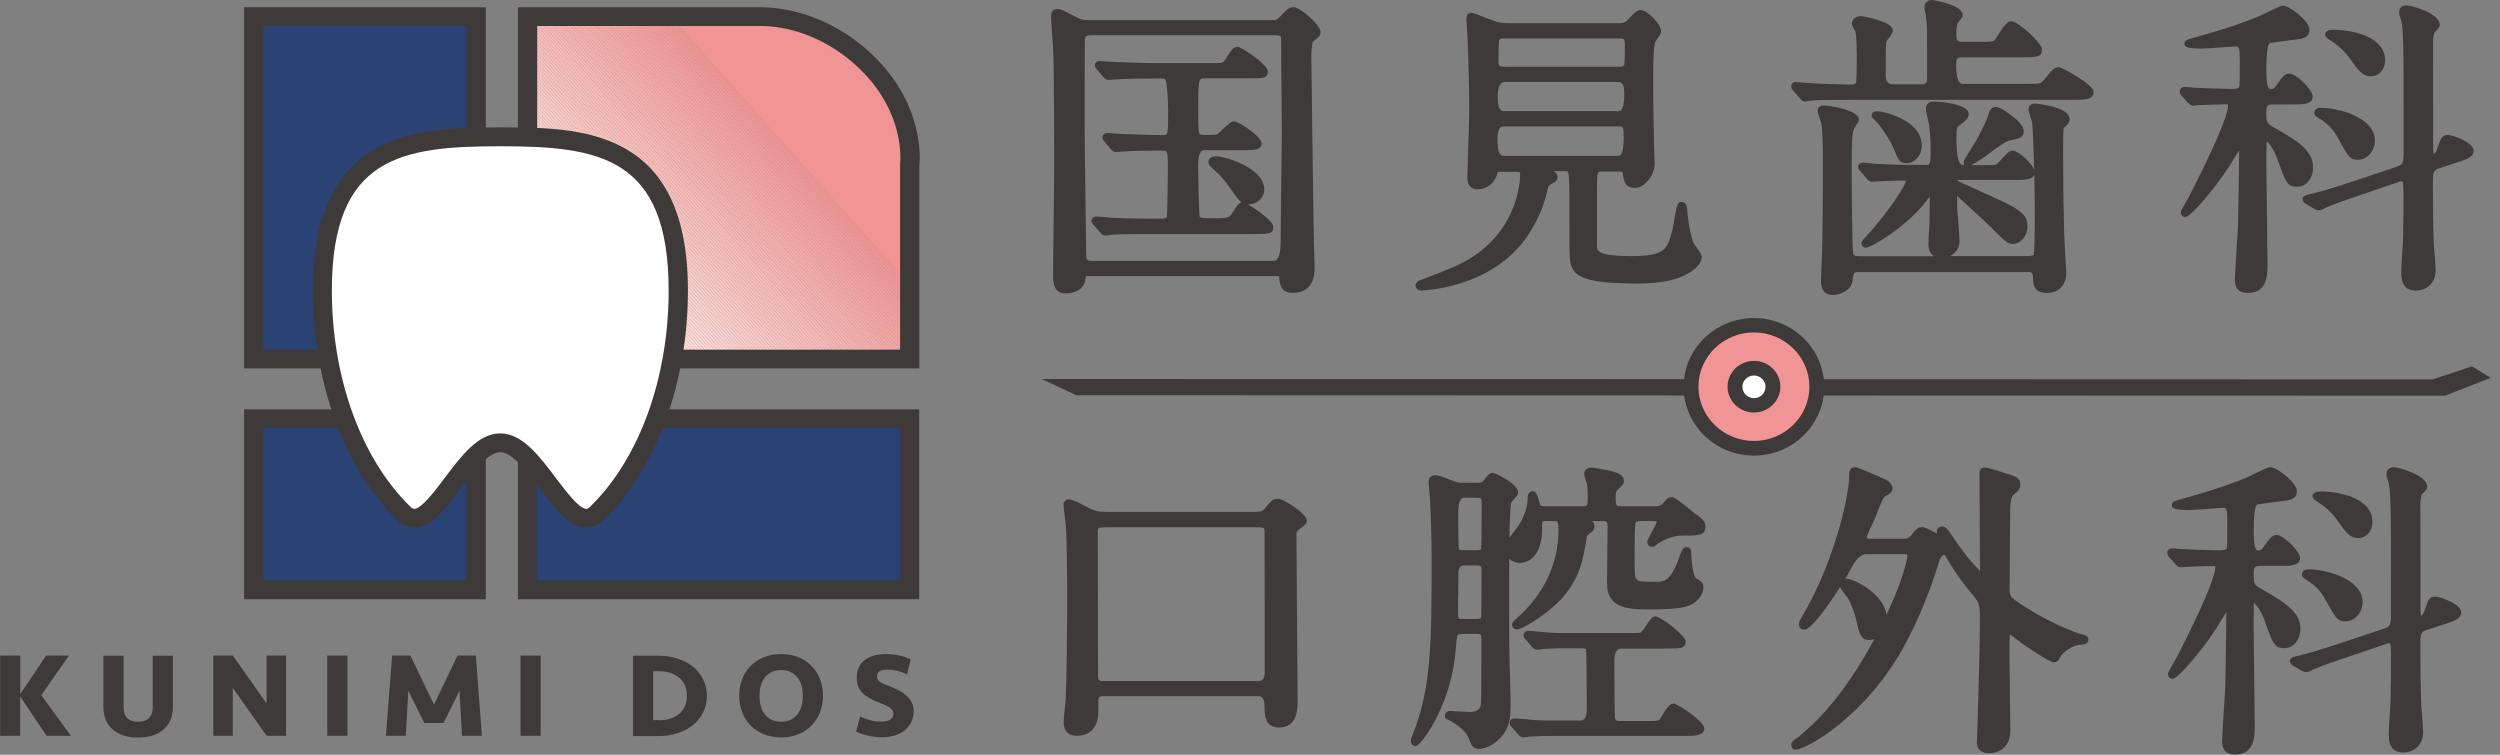 <svg width="265" height="80" viewBox="0 0 265 80" fill="none" xmlns="http://www.w3.org/2000/svg">
<rect x="0" y="0" width="265" height="80" fill="#808080" stroke="none"/>
<path d="M262.036 38.835L257.853 40.219L111.189 40.173H110.402L114.019 41.865L114.051 41.896L259.127 41.942H259.158L264.018 40.05L262.036 38.835Z" fill="#3E3A39"/>
<path d="M0.016 77.994V69.489H2.155V73.565L4.891 69.489H7.313L4.372 73.688L7.517 77.994H4.938L2.139 73.826V77.994H0H0.016Z" fill="#3E3A39"/>
<path d="M16.186 69.504H18.325V74.949C18.325 75.949 17.994 76.749 17.35 77.318C16.705 77.887 15.793 78.179 14.645 78.179C13.497 78.179 12.585 77.887 11.94 77.318C11.295 76.749 10.965 75.964 10.965 74.949V69.504H13.104V75.011C13.104 75.503 13.229 75.872 13.497 76.118C13.764 76.38 14.142 76.503 14.645 76.503C15.148 76.503 15.525 76.38 15.793 76.118C16.06 75.857 16.186 75.487 16.186 75.011V69.504Z" fill="#3E3A39"/>
<path d="M28.259 77.994L24.673 72.919V77.994H22.613V69.489H24.673L28.259 74.564V69.489H30.319V77.994H28.259Z" fill="#3E3A39"/>
<path d="M36.83 77.994H34.691V69.489H36.83V77.994Z" fill="#3E3A39"/>
<path d="M47.039 76.641H44.979L43.281 73.226L43.014 77.994H40.906L41.567 69.489H43.501L46.002 74.688L48.502 69.489H50.436L51.081 77.994H48.974L48.706 73.226L47.008 76.641H47.039Z" fill="#3E3A39"/>
<path d="M57.311 77.994H55.172V69.489H57.311V77.994Z" fill="#3E3A39"/>
<path d="M67.102 69.504H69.759C70.53 69.504 71.222 69.612 71.867 69.828C72.511 70.043 73.046 70.335 73.502 70.704C73.958 71.073 74.304 71.535 74.556 72.058C74.808 72.581 74.933 73.15 74.933 73.765C74.933 74.38 74.808 74.949 74.556 75.472C74.304 75.995 73.958 76.441 73.502 76.826C73.046 77.195 72.511 77.487 71.867 77.702C71.222 77.918 70.53 78.025 69.759 78.025H67.102V69.52V69.504ZM69.885 76.349C70.326 76.349 70.719 76.287 71.08 76.164C71.442 76.041 71.741 75.872 72.008 75.657C72.26 75.441 72.464 75.165 72.606 74.841C72.747 74.519 72.81 74.165 72.81 73.749C72.81 73.334 72.747 72.981 72.606 72.657C72.464 72.335 72.275 72.073 72.008 71.842C71.757 71.627 71.442 71.458 71.08 71.335C70.719 71.212 70.326 71.15 69.885 71.15H69.24V76.333H69.885V76.349Z" fill="#3E3A39"/>
<path d="M87.237 73.749C87.237 74.348 87.143 74.917 86.938 75.456C86.734 75.994 86.451 76.456 86.073 76.855C85.696 77.255 85.224 77.578 84.689 77.809C84.139 78.04 83.51 78.163 82.802 78.163C82.094 78.163 81.465 78.04 80.915 77.809C80.365 77.578 79.893 77.255 79.515 76.855C79.138 76.456 78.855 75.994 78.65 75.456C78.462 74.917 78.352 74.364 78.352 73.749C78.352 73.133 78.446 72.58 78.65 72.041C78.839 71.503 79.138 71.042 79.515 70.642C79.893 70.242 80.365 69.919 80.915 69.688C81.465 69.457 82.094 69.334 82.802 69.334C83.51 69.334 84.139 69.457 84.689 69.688C85.24 69.919 85.696 70.242 86.073 70.642C86.451 71.042 86.734 71.503 86.938 72.041C87.143 72.58 87.237 73.149 87.237 73.749ZM82.802 76.502C83.18 76.502 83.51 76.44 83.793 76.302C84.076 76.163 84.328 75.979 84.516 75.733C84.705 75.487 84.862 75.194 84.957 74.871C85.051 74.533 85.098 74.164 85.098 73.764C85.098 73.364 85.051 72.995 84.957 72.656C84.862 72.318 84.721 72.026 84.516 71.795C84.328 71.549 84.076 71.365 83.793 71.226C83.51 71.088 83.18 71.026 82.802 71.026C82.425 71.026 82.079 71.088 81.811 71.226C81.528 71.365 81.292 71.549 81.088 71.795C80.899 72.041 80.742 72.334 80.648 72.656C80.553 72.995 80.506 73.364 80.506 73.764C80.506 74.164 80.553 74.533 80.648 74.871C80.742 75.21 80.883 75.502 81.088 75.733C81.277 75.979 81.528 76.163 81.811 76.302C82.094 76.44 82.425 76.502 82.802 76.502Z" fill="#3E3A39"/>
<path d="M96.836 75.456C96.836 75.825 96.757 76.179 96.616 76.502C96.459 76.825 96.239 77.117 95.955 77.363C95.672 77.609 95.326 77.794 94.918 77.932C94.509 78.07 94.037 78.147 93.518 78.147C93.046 78.147 92.558 78.101 92.087 77.993C91.615 77.886 91.159 77.747 90.75 77.547L91.175 75.948C91.473 76.086 91.819 76.225 92.213 76.332C92.59 76.44 93.015 76.486 93.455 76.486C93.817 76.486 94.115 76.425 94.351 76.286C94.587 76.163 94.697 75.933 94.697 75.64C94.697 75.425 94.587 75.24 94.383 75.056C94.178 74.887 93.801 74.702 93.266 74.502C92.417 74.195 91.788 73.825 91.395 73.425C91.002 73.026 90.813 72.503 90.813 71.872C90.813 71.042 91.096 70.411 91.646 69.98C92.197 69.55 92.967 69.334 93.942 69.334C94.446 69.334 94.918 69.396 95.374 69.488C95.83 69.596 96.207 69.734 96.522 69.903L96.16 71.472C95.861 71.334 95.515 71.211 95.153 71.118C94.792 71.026 94.414 70.98 94.037 70.98C93.707 70.98 93.455 71.026 93.266 71.134C93.078 71.242 92.967 71.426 92.967 71.672C92.967 71.795 92.983 71.888 93.015 71.98C93.046 72.072 93.109 72.149 93.203 72.226C93.298 72.303 93.424 72.38 93.597 72.457C93.754 72.534 93.974 72.626 94.225 72.718C94.587 72.856 94.933 73.01 95.263 73.18C95.594 73.349 95.861 73.533 96.097 73.749C96.333 73.964 96.522 74.21 96.647 74.471C96.773 74.748 96.852 75.056 96.852 75.425L96.836 75.456Z" fill="#3E3A39"/>
<path d="M132.35 21.655C132.774 21.686 133.277 21.471 133.608 21.117C133.922 20.778 134.064 20.332 134.001 19.871C133.733 17.672 129.723 16.564 128.937 16.564C128.151 16.564 128.088 17.026 128.088 17.179C128.088 17.472 128.324 17.672 128.732 18.041L128.858 18.148C129 18.241 129.692 18.933 130.226 19.717L130.415 19.979C130.997 20.794 131.296 21.24 131.626 21.455C131.296 21.517 131.107 21.809 130.494 22.762C130.289 23.116 129.755 23.132 128.685 23.132H127.852C127.459 23.132 127.207 23.101 127.16 22.932C127.081 22.547 127.003 18.41 127.003 17.533C127.003 16.456 127.218 15.918 127.647 15.918H131.815C132.931 15.918 133.733 15.918 133.733 15.211C133.733 14.503 131.375 12.873 130.808 12.873C130.51 12.873 130.179 13.15 129.393 13.903C129.267 14.026 129.173 14.119 129.126 14.165C129.031 14.242 128.953 14.303 128.135 14.303C127.317 14.303 127.333 14.303 127.144 14.196C127.018 14.042 127.018 12.98 127.018 11.058C127.018 8.305 127.097 8.305 127.726 8.305H132.239C133.938 8.305 134.394 8.305 134.394 7.567C134.394 6.828 131.548 4.967 131.202 4.967C130.73 4.967 130.588 5.198 129.975 6.152L129.865 6.321C129.66 6.675 129.472 6.69 128.937 6.69H122.458C120.822 6.69 118.966 6.598 118.18 6.567H118.054C117.944 6.567 117.645 6.536 117.347 6.521C117.016 6.49 116.702 6.475 116.576 6.475C116.23 6.475 116.057 6.69 116.057 6.921C116.057 7.09 116.136 7.182 116.183 7.244C116.183 7.259 116.214 7.29 116.293 7.397L116.938 8.136C117.032 8.259 117.205 8.474 117.551 8.474C117.598 8.474 117.74 8.474 117.897 8.443C118.039 8.428 118.18 8.413 118.274 8.413C119.187 8.351 120.948 8.32 122.285 8.32H123.118C123.291 8.32 123.433 8.32 123.527 8.428C123.684 8.689 123.826 10.304 123.826 12.027C123.826 14.319 123.779 14.319 123.275 14.319C121.734 14.319 119.595 14.226 118.825 14.196C118.731 14.196 118.463 14.18 118.164 14.149C117.834 14.119 117.472 14.103 117.347 14.103C117.079 14.103 116.859 14.303 116.859 14.549C116.859 14.749 116.922 14.826 117.079 15.026L117.74 15.81C117.897 15.964 118.054 16.118 118.322 16.118C118.385 16.118 118.542 16.103 118.715 16.087C118.841 16.087 118.966 16.057 119.045 16.057C120.02 15.995 121.388 15.964 123.087 15.964C123.779 15.964 123.794 15.964 123.794 17.779C123.794 18.748 123.747 22.67 123.684 22.993C123.606 23.178 123.228 23.178 123.118 23.178H122.08C120.35 23.178 118.369 23.116 117.74 23.085C117.535 23.055 116.482 22.947 116.214 22.947C115.915 22.947 115.695 23.162 115.695 23.424C115.695 23.608 115.79 23.716 115.947 23.855L116.592 24.608C116.702 24.747 116.859 24.977 117.189 24.977C117.299 24.977 117.74 24.916 117.944 24.87C119.124 24.808 121.373 24.808 122.127 24.808H132.821C134.473 24.808 134.976 24.808 134.976 24.039C134.976 23.47 133.246 22.224 132.318 21.701L132.35 21.655Z" fill="#3E3A39"/>
<path d="M137.099 0.769C136.643 0.769 136.439 0.969 135.652 1.8C135.338 2.138 135.243 2.138 134.866 2.138H115.554C114.642 2.138 114.327 1.969 113.903 1.723C112.597 1.046 112.424 0.954 112.078 0.954C111.418 0.954 111.418 1.508 111.418 1.692C111.418 2.154 111.528 3.769 111.607 4.845L111.654 5.522C111.717 7.306 111.748 15.888 111.748 17.365C111.748 18.319 111.717 20.949 111.685 23.517C111.654 25.978 111.622 28.393 111.622 29.223C111.622 29.731 111.622 31.1 112.912 31.1C114.091 31.1 114.893 30.577 115.035 29.7C115.066 29.5 115.098 29.3 115.098 29.285C115.161 29.269 115.397 29.269 115.617 29.269H135.023C135.259 29.269 135.542 29.269 135.589 29.3V29.423C135.668 30.146 135.747 31.038 137.021 31.038C139.348 31.038 139.348 28.977 139.348 28.3C139.348 28.147 139.332 27.408 139.301 26.562C139.269 25.47 139.238 24.209 139.238 23.84C139.206 22.825 139.002 6.014 139.002 5.891C139.002 5.43 139.096 4.553 139.159 4.43L139.269 4.338C139.788 3.938 139.977 3.799 139.977 3.4C139.977 2.615 137.791 0.739 137.083 0.739L137.099 0.769ZM135.872 14.181C135.872 14.95 135.841 17.227 135.81 19.564C135.778 22.041 135.747 24.594 135.747 25.517C135.747 26.942 135.511 27.654 135.039 27.654H115.837C115.129 27.654 115.129 27.562 115.129 26.655C115.129 25.747 115.082 23.04 115.051 20.287C115.004 17.365 114.972 14.35 114.972 13.258C114.972 12.674 114.972 10.967 114.972 9.213C114.972 7.337 114.988 5.399 114.988 4.691C114.988 3.846 115.019 3.738 115.696 3.738H135.133C135.511 3.738 135.7 3.769 135.762 3.907C135.81 4.045 135.81 4.338 135.81 5.753C135.81 6.337 135.81 8.044 135.841 9.782C135.857 11.613 135.872 13.489 135.872 14.181Z" fill="#3E3A39"/>
<path d="M150.786 30.777C150.786 30.777 158.083 30.623 161.905 25.024C163.178 23.163 163.792 21.302 164.059 20.057C164.138 19.703 164.153 19.672 164.452 19.503L164.578 19.426C164.924 19.226 165.097 19.118 165.097 18.749C165.097 18.472 164.971 18.334 164.657 18.149H165.883C166.041 18.149 166.166 18.149 166.214 18.226C166.261 18.319 166.355 18.749 166.355 20.718C166.355 25.901 166.355 26.439 166.387 27.039C166.465 29.131 167.173 30.054 173.621 30.054C176.168 30.054 178.071 29.623 179.282 28.777C179.817 28.408 180.383 27.824 180.383 27.255C180.383 27.009 180.179 26.686 179.738 26.086C179.675 25.993 179.612 25.916 179.597 25.901C179.109 24.994 178.873 22.779 178.826 22.041C178.763 21.564 178.464 21.395 178.244 21.395C177.804 21.395 177.741 21.733 177.411 23.64C177.332 24.102 177.254 24.517 177.206 24.671C176.687 26.424 176.483 27.147 172.866 27.147C169.249 27.147 169.28 26.547 169.28 26.024V20.441C169.28 18.18 169.296 18.18 169.799 18.18H171.608C171.985 18.18 172.001 18.226 172.017 18.395C172.08 18.995 172.174 19.918 173.306 19.918C174.439 19.918 175.398 18.395 175.398 17.411C175.398 17.273 175.382 16.888 175.366 16.519C175.366 16.181 175.335 15.858 175.335 15.75C175.241 11.244 175.241 10.275 175.241 7.952C175.241 5.138 175.398 4.569 175.445 4.476L175.822 3.876C175.917 3.784 176.074 3.523 176.074 3.277C176.074 2.554 174.596 1.062 173.888 1.062C173.574 1.062 173.259 1.339 172.677 1.954C172.536 2.092 172.347 2.292 172.331 2.308C171.969 2.461 171.812 2.461 171.419 2.461H159.86C159.137 2.461 158.696 2.338 158.366 2.215C158.225 2.169 157.879 2.031 157.501 1.892C156.479 1.492 156.133 1.354 155.929 1.354C155.787 1.354 155.441 1.416 155.441 2C155.441 2.092 155.472 2.461 155.488 2.892C155.52 3.461 155.567 4.107 155.567 4.338C155.661 6.245 155.74 9.998 155.74 11.643C155.74 12.259 155.677 14.397 155.614 16.119C155.567 17.442 155.535 18.58 155.535 18.841C155.535 19.61 155.944 20.072 156.621 20.072C157.454 20.072 158.445 19.534 158.728 18.334C158.744 18.272 158.759 18.211 159.09 18.211H160.725C161.024 18.211 161.087 18.242 161.087 18.257C161.087 18.257 161.134 18.319 161.134 18.58C161.134 18.841 161.055 25.101 154.45 28.131C153.035 28.777 151.572 29.316 150.613 29.669C150.346 29.731 150.047 29.946 150.047 30.269C150.047 30.546 150.267 30.808 150.77 30.808L150.786 30.777ZM172.158 6.891C172.08 7.045 171.891 7.076 171.608 7.076H159.546C158.979 7.076 158.838 7.014 158.838 6.568C158.838 4.599 158.901 4.261 158.901 4.261C158.979 4.107 159.168 4.076 159.53 4.076H171.749C172.158 4.076 172.237 4.184 172.237 4.799C172.237 6.26 172.19 6.814 172.174 6.891H172.158ZM159.373 11.782C158.964 11.782 158.759 11.28 158.759 10.275C158.759 9.27 158.985 8.742 159.436 8.69H171.561C171.969 8.69 172.174 9.085 172.174 9.875C172.174 11.146 171.98 11.782 171.592 11.782H159.373ZM159.373 13.397H171.529C172.08 13.397 172.111 13.397 172.111 14.581C172.111 15.873 171.928 16.519 171.561 16.519H159.341C158.932 16.519 158.728 15.94 158.728 14.781C158.728 13.858 158.943 13.397 159.373 13.397Z" fill="#3E3A39"/>
<path d="M202.086 17.302C202.873 17.302 203.706 16.58 203.706 15.426C203.706 14.134 202.778 13.057 201.017 12.335C200.451 12.073 199.476 11.796 198.91 11.796C198.406 11.796 198.391 12.196 198.391 12.242V12.396L198.941 12.95C199.366 13.35 200.435 14.995 200.765 15.826C201.206 16.933 201.347 17.302 202.086 17.302Z" fill="#3E3A39"/>
<path d="M218.285 7.121C217.782 7.121 217.593 7.336 216.633 8.49C216.272 8.89 216.272 8.89 214.731 8.89H208.063C207.591 8.89 207.355 8.249 207.355 6.967C207.355 6.26 207.386 6.075 208.031 6.075H214.243C215.926 6.075 216.445 6.075 216.445 5.229C216.445 4.553 213.913 2.246 213.189 2.246C212.781 2.246 212.435 2.707 211.758 3.768C211.617 3.999 211.491 4.183 211.412 4.276C211.334 4.383 211.192 4.43 209.981 4.43H208C207.418 4.43 207.371 4.214 207.371 3.645C207.371 2.784 207.496 2.461 207.559 2.384L207.638 2.292C207.905 1.984 208.047 1.8 208.047 1.584C208.047 0.492 204.854 0 204.823 0C204.32 0 203.989 0.308 203.989 0.754C203.989 0.938 204.147 1.738 204.162 1.815C204.288 2.63 204.273 3.537 204.273 5.537C204.273 6.244 204.273 7.09 204.273 8.105C204.273 8.751 204.273 8.936 203.628 8.936H200.624C200.131 8.936 199.885 8.628 199.885 8.013C199.885 4.737 199.885 4.66 200.011 4.307C200.042 4.26 200.089 4.183 200.168 4.107C200.498 3.661 200.64 3.445 200.64 3.23C200.64 2.23 197.353 1.707 197.306 1.707C196.724 1.707 196.299 2.03 196.299 2.492C196.299 2.645 196.378 2.799 196.567 3.153C196.63 3.261 196.677 3.353 196.692 3.384C196.771 3.768 196.818 5.091 196.818 5.706C196.818 7.721 196.771 8.613 196.755 8.736C196.661 8.936 196.519 8.967 196.189 8.967C195.23 8.967 192.714 8.874 191.581 8.798C191.503 8.798 191.283 8.767 191.062 8.751C190.779 8.721 190.481 8.69 190.355 8.69C190.072 8.69 189.867 8.89 189.867 9.167C189.867 9.351 189.962 9.474 190.087 9.613L190.842 10.489C190.921 10.582 191.078 10.751 191.345 10.751C191.408 10.751 191.629 10.72 191.833 10.689C192.006 10.674 192.179 10.643 192.273 10.643C192.556 10.613 193.296 10.582 196.409 10.582H219.684C220.974 10.582 221.918 10.582 221.918 9.736C221.918 8.936 218.568 7.152 218.316 7.152L218.285 7.121Z" fill="#3E3A39"/>
<path d="M196.67 13.381C196.906 13.073 197.048 12.889 197.048 12.689C197.048 11.627 193.824 11.181 193.305 11.181C192.896 11.181 192.676 11.381 192.676 11.766C192.676 11.889 192.723 12.058 192.912 12.627C192.975 12.827 193.037 13.012 193.053 13.058C193.226 14.057 193.226 15.995 193.226 17.041C193.226 19.425 193.226 25.777 193.085 28.008C193.085 28.131 193.069 28.484 193.053 28.838C193.037 29.207 193.022 29.576 193.022 29.715C193.022 30.745 193.446 31.268 194.264 31.268C194.925 31.268 196.214 30.838 196.356 29.807C196.482 28.854 196.497 28.838 197.126 28.838H214.819C215.322 28.838 215.463 28.854 215.495 29.346C215.526 30.176 215.558 31.053 216.973 31.053C218.231 31.053 219.033 30.207 219.033 28.9C219.033 28.884 219.017 28.607 218.986 28.207C218.923 27.162 218.797 24.978 218.797 24.578C218.734 21.978 218.687 19.148 218.687 16.395C218.687 14.888 218.687 13.688 218.782 13.519C219.096 13.289 219.379 13.012 219.379 12.658C219.379 11.258 215.746 10.981 215.715 10.981C215.117 10.981 215.023 11.366 215.023 11.597C215.023 11.781 215.117 12.073 215.275 12.52C215.338 12.704 215.385 12.858 215.4 12.904C215.479 13.627 215.558 15.642 215.621 17.964C215.275 17.195 213.922 15.965 213.325 15.965C212.994 15.965 212.695 16.288 212.145 16.887C211.972 17.087 211.705 17.38 211.642 17.426C211.437 17.503 210.966 17.503 210.101 17.503H208.953C209.44 17.257 210.179 16.749 210.195 16.749C212.475 15.057 212.695 14.934 213.246 14.842L213.372 14.811C213.859 14.734 214.52 14.611 214.52 13.919C214.52 13.442 214.064 12.873 213.214 12.243C213.214 12.243 212.114 11.335 211.532 11.335C211.06 11.335 210.887 11.797 210.793 12.073C210.635 12.612 210.51 12.935 209.55 14.765C209.472 14.919 209.11 15.488 208.827 15.949C208.166 16.98 208.151 17.026 208.151 17.164L208.198 17.487H208.056C207.605 17.487 207.38 16.534 207.38 14.627C207.38 13.504 207.443 13.473 207.789 13.212C208.198 12.95 208.685 12.535 208.685 12.089C208.685 10.889 205.084 10.766 205.052 10.766C204.832 10.766 204.156 10.766 204.156 11.52C204.156 11.751 204.187 11.873 204.313 12.443L204.408 12.873C204.565 13.519 204.644 14.811 204.644 15.796C204.644 17.487 204.596 17.487 204.077 17.487C202.237 17.487 201.121 17.487 198.982 17.38C198.888 17.38 198.605 17.349 198.322 17.318C197.976 17.287 197.614 17.241 197.472 17.241C197.174 17.241 196.953 17.441 196.953 17.687C196.953 17.903 197.079 18.026 197.221 18.164L197.865 18.918C197.96 19.041 198.133 19.271 198.479 19.271C198.542 19.271 198.699 19.256 198.872 19.241C198.998 19.241 199.139 19.21 199.202 19.21C199.941 19.179 201.734 19.118 202.033 19.148C201.907 19.779 200.555 21.871 198.557 24.224C198.479 24.332 198.243 24.578 198.007 24.839C197.362 25.562 197.315 25.608 197.315 25.777C197.315 26.07 197.567 26.254 197.803 26.254C198.29 26.254 202.3 24.009 204.549 20.84C204.549 21.332 204.549 22.04 204.533 22.609C204.533 23.055 204.533 23.424 204.533 23.517C204.533 23.732 204.502 24.024 204.486 24.332C204.439 24.916 204.408 25.578 204.408 25.9C204.408 26.5 204.628 26.931 205.037 27.162H197.048C196.592 27.162 196.482 27.054 196.434 26.9C196.324 26.346 196.277 19.794 196.277 17.78C196.277 16.18 196.277 14.011 196.544 13.581C196.576 13.535 196.623 13.473 196.686 13.396L196.67 13.381ZM215.636 18.579C215.668 19.964 215.684 21.394 215.684 22.717C215.684 25.916 215.621 26.746 215.589 26.977C215.589 27.023 215.416 27.146 214.976 27.146H206.688C207.223 26.9 207.71 26.393 207.71 25.516C207.71 25.193 207.616 24.07 207.553 23.163C207.522 22.732 207.49 22.363 207.474 22.209C207.474 21.948 207.474 21.671 207.459 21.379C207.459 21.163 207.459 20.948 207.443 20.748C207.49 20.794 207.553 20.856 207.6 20.902C207.773 21.071 208.261 21.502 208.795 21.994C209.566 22.701 210.525 23.578 210.808 23.87C212.648 25.701 212.806 25.854 213.403 25.854C214.189 25.854 214.913 24.993 214.913 24.039C214.913 22.501 213.859 22.04 209.959 20.302L209.865 20.256C208.685 19.733 207.569 19.225 207.427 19.102C207.443 19.102 207.521 19.072 207.757 19.072H213.498C214.567 19.072 215.385 19.072 215.621 18.564L215.636 18.579Z" fill="#3E3A39"/>
<path d="M231.975 10.92L232.038 10.981C232.132 11.074 232.258 11.212 232.509 11.212C232.572 11.212 232.714 11.197 232.84 11.166C232.903 11.166 232.95 11.151 232.981 11.151C233.547 11.12 235.34 11.058 235.938 11.058C236.174 11.058 236.174 11.104 236.174 11.227C236.174 12.181 234.664 15.719 232.116 20.686C232.069 20.779 231.943 20.994 231.802 21.24C231.173 22.332 231.157 22.394 231.157 22.532C231.157 22.763 231.346 23.009 231.644 23.009C232.226 23.009 234.743 20.01 236.252 17.703C236.331 17.58 236.52 17.287 236.724 16.934C236.897 16.657 237.133 16.257 237.353 15.934C237.337 17.98 237.259 22.778 237.227 23.962C237.227 24.178 237.18 24.855 237.117 25.685C236.991 27.777 236.897 29.392 236.897 29.607C236.897 29.961 236.897 31.053 238.281 31.053C240.357 31.053 240.357 29.069 240.357 27.992C240.357 27.146 240.325 24.808 240.294 22.517C240.263 20.348 240.231 18.241 240.231 17.518C240.231 15.473 240.263 14.996 240.263 14.98C240.53 15.149 241.065 15.918 241.411 16.872C242.291 19.348 242.449 19.794 243.502 19.794C244.556 19.794 245.185 18.779 245.185 17.826C245.185 16.257 244.257 15.288 241.065 13.534C240.294 13.088 240.231 12.981 240.231 12.089C240.231 11.197 240.231 11.074 241.065 11.074H242.81C243.848 11.074 244.163 11.074 244.493 10.966C245.091 10.828 245.153 10.412 245.153 10.243C245.153 9.536 243.408 7.798 242.684 7.798C242.181 7.798 241.914 8.151 241.3 9.043C241.08 9.382 240.955 9.443 240.671 9.443C240.378 9.443 240.231 8.782 240.231 7.459C240.231 5.603 240.362 4.64 240.624 4.568C240.876 4.506 242.228 4.337 243.03 4.229C243.471 4.168 243.817 4.122 243.88 4.122C244.131 4.06 244.807 3.922 244.807 3.137C244.807 2.23 242.7 0.6 241.977 0.6C241.804 0.6 241.552 0.707 240.247 1.338C239.775 1.569 239.335 1.784 239.162 1.845C236.504 2.907 234.208 3.537 232.195 4.091C231.959 4.152 231.55 4.276 231.55 4.614C231.55 4.875 231.55 5.152 233.359 5.152C233.736 5.152 234.994 5.06 236.252 4.968C236.614 4.937 236.881 4.922 236.913 4.922C237.337 4.922 237.416 4.968 237.416 6.475C237.416 8.659 237.416 9.059 237.353 9.213C237.322 9.274 237.243 9.428 236.645 9.428C235.828 9.428 233.123 9.336 232.745 9.305C232.651 9.305 232.384 9.274 232.148 9.259C231.896 9.228 231.644 9.213 231.566 9.213C231.267 9.213 231.047 9.428 231.047 9.689C231.047 9.843 231.141 10.043 231.267 10.166L231.943 10.935L231.975 10.92Z" fill="#3E3A39"/>
<path d="M259.502 14.303C258.826 14.303 258.716 14.657 258.338 15.795C258.181 16.272 258.039 16.272 257.976 16.318C257.929 16.241 257.929 15.949 257.913 15.626C257.913 15.472 257.913 14.011 257.913 12.196C257.913 9.166 257.898 5.152 257.898 4.414C257.898 4.152 257.992 3.599 258.039 3.476C258.071 3.429 258.118 3.383 258.181 3.322C258.401 3.106 258.621 2.891 258.621 2.63C258.621 1.384 255.555 0.569 255.098 0.569C254.611 0.569 254.312 0.846 254.312 1.307C254.312 1.507 254.344 1.691 254.406 1.784C254.784 2.86 254.784 3.583 254.784 15.703C254.784 17.426 254.768 17.426 253.887 17.733L250.066 19.01C248.179 19.64 246.669 20.133 245.301 20.471C244.31 20.702 244.074 20.763 244.074 21.132C244.074 21.455 244.389 21.594 244.499 21.655L245.301 22.132C245.474 22.24 245.631 22.286 245.82 22.286C246.04 22.286 246.37 22.117 246.512 22.024C247.282 21.655 249.185 21.025 250.208 20.671L254.265 19.287C254.469 19.21 254.469 19.21 254.642 19.225C254.768 19.333 254.768 20.148 254.768 20.425C254.768 22.532 254.768 23.562 254.737 24.224C254.737 24.531 254.737 24.762 254.737 24.977C254.737 25.239 254.69 25.993 254.642 26.746C254.595 27.577 254.532 28.423 254.532 28.746C254.532 29.468 254.532 30.807 256.105 30.807C256.938 30.807 258.181 30.238 258.181 28.653C258.181 28.33 258.102 27.223 258.008 26.208L257.976 25.808C257.913 23.824 257.882 22.64 257.882 19.594C257.882 18.195 257.898 18.056 258.605 17.826L260.383 17.241C261.405 16.918 262.207 16.672 262.207 15.98C262.207 15.057 259.911 14.303 259.502 14.303Z" fill="#3E3A39"/>
<path d="M246.893 4.199C247.114 4.337 248.277 5.045 249.048 6.152C250.023 7.521 250.432 8.09 251.312 8.09C252.052 8.09 252.822 7.49 252.822 6.383C252.822 3.845 249.237 3.353 249.111 3.322C248.781 3.26 247.916 3.153 247.554 3.153C247.129 3.153 246.469 3.153 246.469 3.66C246.469 3.86 246.689 4.076 246.893 4.183V4.199Z" fill="#3E3A39"/>
<path d="M245.894 12.581C245.894 12.581 246.052 12.674 246.115 12.72C247.074 13.427 247.451 13.935 247.955 14.858L248.049 15.042C248.945 16.642 249.103 16.934 249.967 16.934C250.927 16.934 251.745 15.996 251.745 14.873C251.745 13.75 250.848 12.735 249.071 12.012C247.955 11.628 246.901 11.428 245.973 11.428C245.36 11.428 245.312 11.874 245.312 11.966C245.312 12.243 245.548 12.381 245.879 12.581H245.894Z" fill="#3E3A39"/>
<path d="M135.518 52.878C134.92 52.878 134.747 53.078 134.04 53.924L133.977 54.001C133.741 54.247 133.725 54.263 132.278 54.263H117.354C116.41 54.263 116.112 54.155 115.656 53.97C115.577 53.94 115.404 53.847 115.2 53.739C114.193 53.201 113.658 52.94 113.344 52.94C112.856 52.94 112.73 53.278 112.73 53.478C112.73 53.678 112.809 54.293 112.903 55.047C112.935 55.293 112.966 55.508 112.966 55.616C113.092 56.846 113.124 62.045 113.124 63.814C113.124 65.998 113.061 72.288 112.966 74.057L112.919 74.565C112.825 75.457 112.746 76.272 112.746 76.579C112.746 77.487 113.249 77.994 114.162 77.994C115.844 77.994 116.426 76.656 116.426 75.518V74.319C116.426 73.811 116.615 73.796 116.992 73.796H133.442C133.841 73.796 134.04 74.165 134.04 74.903C134.04 75.672 134.04 77.118 135.581 77.118C137.547 77.118 137.547 75.164 137.547 74.119C137.547 72.903 137.515 69.381 137.484 65.782C137.452 61.999 137.421 58.123 137.421 56.708C137.421 56.4 137.468 56.323 137.657 56.17C138.176 55.785 138.522 55.539 138.522 55.201C138.522 54.386 135.99 52.878 135.518 52.878ZM134.071 71.181C134.071 71.858 133.851 72.196 133.411 72.196H116.992C116.505 72.196 116.395 72.196 116.395 71.473C116.395 69.581 116.379 61.261 116.363 57.815V56.339C116.363 55.954 116.426 55.893 117.26 55.893H133.474C134.024 55.893 134.04 55.97 134.04 56.508C134.04 57.708 134.04 60.968 134.055 64.168C134.055 67.197 134.055 70.15 134.055 71.165L134.071 71.181Z" fill="#3E3A39"/>
<path d="M177.35 74.611C176.988 74.611 176.721 74.964 176.123 75.949C176.045 76.072 175.982 76.18 175.966 76.21C175.793 76.426 175.777 76.426 174.677 76.426H171.83C171.343 76.426 171.248 76.379 171.185 76.103C171.154 75.841 171.122 72.196 171.122 70.12C171.122 69.207 171.358 68.751 171.83 68.751H176.454C178.168 68.751 178.687 68.751 178.687 67.982C178.687 67.397 176.029 65.336 175.494 65.336C175.164 65.336 174.944 65.629 174.425 66.413C174.299 66.597 174.189 66.767 174.095 66.874C173.922 67.09 173.906 67.105 172.821 67.105H166.216C165.461 67.105 165.209 67.105 164.502 67.074H164.391C163.527 66.982 162.331 66.874 161.985 66.874C161.702 66.874 161.498 67.074 161.498 67.351C161.498 67.536 161.592 67.659 161.718 67.782L162.363 68.551L162.426 68.612C162.536 68.72 162.677 68.874 162.929 68.874C163.055 68.874 163.605 68.812 163.652 68.781C164.69 68.72 165.209 68.72 166.043 68.72H167.6C168.119 68.72 168.134 68.828 168.134 68.889C168.166 69.197 168.197 74.195 168.197 75.18C168.197 75.98 167.977 76.379 167.537 76.379H164.769C163.983 76.379 163.715 76.379 163.023 76.349H162.897C161.97 76.256 160.853 76.149 160.538 76.149C160.24 76.149 160.02 76.349 160.02 76.595C160.02 76.795 160.082 76.872 160.24 77.072L160.9 77.81C161.01 77.948 161.168 78.164 161.498 78.164C161.561 78.164 161.702 78.148 161.875 78.117C162.001 78.102 162.143 78.071 162.221 78.071C163.228 78.01 163.778 78.01 164.612 78.01H178.482C179.552 78.01 180.653 78.01 180.653 77.21C180.653 76.456 177.79 74.565 177.366 74.565L177.35 74.611Z" fill="#3E3A39"/>
<path d="M179.812 54.569L179.718 54.492C179.718 54.492 177.626 52.693 177.249 52.693C176.809 52.693 176.588 52.954 176.29 53.354C176.069 53.631 175.708 53.662 175.346 53.662H171.886C171.32 53.662 171.257 53.631 171.257 52.847C171.257 52.093 171.336 52.032 171.462 51.924C172.012 51.416 172.138 51.293 172.138 51.001C172.138 50.294 171.304 50.078 171.037 50.001C170.832 49.924 168.93 49.555 168.709 49.555C168.128 49.555 167.923 49.924 167.923 50.232C167.923 50.34 167.955 50.524 168.175 51.093C168.222 51.278 168.301 51.709 168.301 52.647C168.301 53.662 168.269 53.662 167.64 53.662H163.803C163.284 53.662 163.268 53.6 163.174 53.247C163.174 53.2 163.142 53.124 163.111 53.031C162.938 52.416 162.843 52.078 162.466 52.078C162.136 52.078 161.947 52.37 161.947 52.647C161.947 54.031 161.318 55.292 160.689 56.092C160.39 56.477 160.17 56.753 159.997 56.984C160.044 54.569 160.123 53.447 160.186 53.262C160.217 53.216 160.312 53.124 160.39 53.016C160.752 52.631 160.925 52.416 160.925 52.185C160.925 51.309 158.534 50.124 158.22 50.124C157.937 50.124 157.732 50.34 157.339 50.832C157.276 50.909 157.213 50.986 157.213 51.001C157.025 51.17 156.742 51.17 156.474 51.17H155.059C154.776 51.17 154.477 51.17 153.942 50.94L153.817 50.893C152.873 50.524 152.48 50.37 152.118 50.37C151.788 50.37 151.426 50.57 151.426 51.139C151.426 51.232 151.458 51.539 151.489 51.862C151.52 52.201 151.552 52.585 151.568 52.739C151.662 54.016 151.756 57.522 151.756 58.753C151.756 68.181 151.756 72.918 149.681 78.04C149.57 78.286 149.555 78.409 149.555 78.547C149.555 78.84 149.791 79.086 150.074 79.086C150.593 79.086 153.738 74.918 154.273 69.227C154.367 68.135 154.43 67.397 154.524 67.289C154.54 67.289 154.619 67.258 154.666 67.243C154.807 67.212 154.902 67.197 155.075 67.197H156.459C156.978 67.197 157.025 67.197 157.025 67.781C157.025 69.165 157.025 73.364 156.993 74.502C156.972 75.148 156.574 75.471 155.798 75.471C155.625 75.471 155.106 75.441 154.619 75.41C154.21 75.394 153.817 75.364 153.706 75.364C153.329 75.364 153.156 75.625 153.156 75.871V76.117L153.392 76.225C153.644 76.333 154.084 76.609 154.32 76.779C155.421 77.517 155.594 77.963 155.845 78.655L155.892 78.763C156.05 79.163 156.348 79.393 156.726 79.393C157.622 79.393 158.928 78.67 159.572 77.486C160.028 76.702 160.123 75.887 160.123 74.81C160.123 74.349 160.123 73.472 160.091 72.918C159.966 68.75 159.966 66.935 159.966 63.921C159.966 62.09 159.966 60.537 159.981 59.23C160.249 59.491 160.642 59.66 161.082 59.66C162.529 59.66 163.457 58.276 163.457 56.154C163.457 55.784 163.457 55.354 163.52 55.277C163.52 55.277 163.598 55.231 163.897 55.231H164.731C165.092 55.231 165.202 55.231 165.202 56.169C165.202 58.645 164.432 62.306 160.768 65.551C160.547 65.72 160.28 65.966 160.28 66.212C160.28 66.504 160.5 66.72 160.799 66.72C161.444 66.72 164.715 64.705 166.162 62.69C167.546 60.798 167.797 59.291 168.19 57.015V56.907C168.222 56.815 168.269 56.738 168.426 56.599C168.772 56.353 169.008 56.2 169.008 55.815C169.008 55.538 168.93 55.354 168.741 55.231H169.779C170.251 55.231 170.408 55.231 170.408 55.754C170.408 56.23 170.392 57.553 170.376 58.845C170.376 60.106 170.345 61.337 170.345 61.767C170.345 64.397 172.279 64.597 174.796 64.597C178.287 64.597 178.837 64.305 179.388 64.028C180.205 63.567 180.567 62.798 180.567 62.244C180.567 61.737 180.221 61.537 179.749 61.275C179.498 61.075 179.278 59.553 179.278 58.66C179.278 58.491 179.278 57.984 178.759 57.984C178.413 57.984 178.287 58.337 178.161 58.66C177.076 61.675 176.557 61.675 175.283 61.675C173.836 61.675 173.648 61.598 173.475 61.398C173.27 61.152 173.27 60.891 173.27 58.507C173.27 55.861 173.349 55.446 173.364 55.4C173.412 55.292 173.616 55.231 173.962 55.231H175.22C175.456 55.231 175.582 55.246 175.629 55.277C175.598 55.446 175.236 56.138 175.031 56.507C174.67 57.184 174.607 57.307 174.607 57.461C174.607 57.738 174.843 57.968 175.126 57.968C175.346 57.968 175.629 57.738 175.692 57.645C176.352 57.23 177.265 56.769 178.397 56.769C180.127 56.769 180.772 56.769 180.772 55.815C180.772 55.292 180.583 55.138 179.844 54.539L179.812 54.569ZM154.571 63.075C154.571 62.121 154.587 61.121 154.587 60.752C154.587 60.209 154.786 59.937 155.185 59.937H156.506C156.93 59.937 157.04 59.983 157.04 60.337C157.04 62.659 157.025 65.259 157.009 65.459C156.962 65.582 156.836 65.612 156.474 65.612H155.059C154.634 65.612 154.556 65.612 154.556 65.12C154.556 64.828 154.556 63.967 154.556 63.09L154.571 63.075ZM157.04 58.153C156.978 58.291 156.883 58.322 156.506 58.322H155.185C154.792 58.322 154.681 58.291 154.634 58.199C154.603 57.999 154.571 56.492 154.571 54.446C154.571 53.318 154.771 52.754 155.169 52.754H156.49C156.93 52.754 157.056 52.77 157.056 53.216C157.056 56.63 157.025 58.03 157.009 58.153H157.04Z" fill="#3E3A39"/>
<path d="M220.644 67.243L220.502 67.197C219.936 67.013 216.964 65.982 213.598 63.614C213.127 63.26 213.016 63.106 213.016 62.398C213.016 61.768 213.032 59.999 213.048 58.292C213.064 56.662 213.079 55.093 213.079 54.554C213.079 53.847 213.079 52.755 213.394 52.493C213.913 52.063 214.164 51.832 214.164 51.355C214.164 50.694 213.614 50.509 213.079 50.325L212.985 50.294C212.985 50.294 210.783 49.556 210.406 49.556C209.824 49.556 209.824 50.048 209.824 50.263C209.824 51.094 209.84 53.37 209.855 55.585C209.855 57.646 209.887 59.661 209.887 60.337C209.887 60.368 209.887 60.445 209.887 60.522C209.368 60.045 208.251 58.784 207.025 56.954C206.364 56 206.254 55.816 205.845 55.816C205.515 55.816 205.295 56.031 205.295 56.354C205.295 56.416 205.295 56.492 205.342 56.569C204.446 56.077 204.021 55.877 203.754 55.877C203.297 55.877 203.14 56.062 202.558 56.769C202.275 57.108 202.071 57.108 201.536 57.108H198.139C198.139 57.108 197.919 57.108 197.872 57C197.872 56.769 198.375 55.723 198.564 55.339C198.658 55.139 198.737 54.97 198.768 54.877C199.555 52.847 199.618 52.709 200.026 52.493C200.215 52.401 200.608 52.217 200.608 51.771C200.608 51.371 200.199 50.971 199.916 50.848L199.382 50.617C197.29 49.694 196.85 49.525 196.645 49.525C196 49.525 196 50.094 196 50.648C196 52.37 194.585 59.138 191.267 64.921C190.764 65.767 190.685 65.905 190.685 66.213C190.685 66.474 190.889 66.751 191.267 66.751C191.975 66.751 193.799 64.198 195.041 62.245C195.136 62.429 195.309 62.675 195.607 63.044C195.686 63.137 195.749 63.229 195.78 63.26C196.142 63.783 196.519 64.736 196.74 65.644C197.07 67.151 197.227 67.843 198.171 67.843C198.359 67.843 198.532 67.797 198.69 67.736C197.101 70.689 195.057 73.826 192.729 76.195C192.431 76.518 190.795 78.04 190.575 78.179C190.402 78.256 189.867 78.563 189.867 78.963C189.867 79.255 190.072 79.471 190.323 79.471C191.44 79.471 197.919 75.856 201.961 68.258C204.32 63.875 205.515 59.599 205.531 59.553C205.656 59.03 205.971 58.846 206.113 58.769C206.207 58.892 206.348 59.169 206.553 59.507L206.631 59.645C207.559 61.153 208.141 61.876 209.163 63.137C209.761 63.86 209.871 64.121 209.871 65.552C209.871 68.135 209.761 72.057 209.635 76.195L209.604 77.271C209.604 77.394 209.588 77.733 209.572 78.04C209.572 78.317 209.541 78.579 209.541 78.656C209.541 79.64 210.28 79.84 210.893 79.84C211.711 79.84 213.095 79.332 213.095 77.456C213.095 76.779 213.064 74.918 213.048 73.119C213.016 71.411 213.001 69.735 213.001 69.15C213.001 68.643 213.001 67.689 213.048 67.243C213.315 67.428 213.787 67.782 214.369 68.228C214.4 68.243 217.215 70.212 217.703 70.212C218.08 70.212 218.222 69.95 218.332 69.766L218.379 69.673C218.694 69.058 219.763 68.335 220.675 68.335C221.178 68.335 221.367 68.043 221.367 67.797C221.367 67.428 221.1 67.351 220.675 67.213L220.644 67.243ZM195.67 61.337C195.67 61.337 195.623 61.337 195.607 61.337C195.875 60.891 196.079 60.538 196.189 60.307C196.724 59.261 197.259 58.738 197.793 58.738H201.914C201.992 58.738 202.149 58.738 202.181 58.815C202.181 59.661 201.379 62.168 199.964 65.182C199.712 62.952 196.535 61.337 195.654 61.337H195.67Z" fill="#3E3A39"/>
<path d="M247.704 55.092C248.679 56.461 249.088 57.03 249.969 57.03C250.708 57.03 251.478 56.43 251.478 55.323C251.478 52.785 247.893 52.293 247.767 52.262C247.405 52.185 246.556 52.093 246.21 52.093C245.785 52.093 245.125 52.093 245.125 52.6C245.125 52.8 245.345 53.016 245.55 53.123C245.77 53.262 246.918 53.969 247.704 55.077V55.092Z" fill="#3E3A39"/>
<path d="M258.162 63.244C257.486 63.244 257.376 63.598 256.998 64.736C256.841 65.213 256.699 65.213 256.636 65.259C256.589 65.182 256.589 64.89 256.574 64.567C256.574 64.413 256.574 62.952 256.574 61.137C256.574 58.123 256.558 54.093 256.558 53.37C256.558 53.109 256.652 52.555 256.699 52.432C256.731 52.386 256.778 52.34 256.841 52.278C257.061 52.063 257.281 51.847 257.281 51.586C257.281 50.34 254.215 49.525 253.759 49.525C253.271 49.525 252.972 49.802 252.972 50.263C252.972 50.463 253.019 50.663 253.067 50.74C253.444 51.817 253.444 52.54 253.444 64.659C253.444 66.382 253.428 66.382 252.548 66.69L248.758 67.951C246.839 68.581 245.329 69.089 243.961 69.427C242.955 69.658 242.734 69.72 242.734 70.089C242.734 70.396 243.049 70.55 243.159 70.612L243.961 71.088C244.118 71.196 244.291 71.242 244.48 71.242C244.7 71.242 245.03 71.073 245.172 70.981C245.958 70.612 247.971 69.935 248.946 69.612L252.941 68.258C253.145 68.181 253.145 68.181 253.318 68.197C253.444 68.305 253.444 69.12 253.444 69.381C253.444 71.488 253.444 72.519 253.413 73.18C253.413 73.488 253.413 73.719 253.413 73.934C253.413 74.195 253.365 74.949 253.318 75.703C253.271 76.533 253.208 77.379 253.208 77.702C253.208 78.425 253.208 79.763 254.781 79.763C255.614 79.763 256.857 79.194 256.857 77.61C256.857 77.271 256.762 76.087 256.699 75.287L256.652 74.749C256.589 72.673 256.558 71.55 256.558 68.535C256.558 67.136 256.574 66.997 257.281 66.766L259.058 66.182C260.081 65.859 260.883 65.613 260.883 64.921C260.883 63.998 258.587 63.244 258.178 63.244H258.162Z" fill="#3E3A39"/>
<path d="M243.849 66.751C243.849 65.183 242.921 64.214 239.729 62.445C238.958 61.999 238.895 61.891 238.895 60.999C238.895 60.107 238.895 59.984 239.729 59.984H241.474C242.512 59.984 242.827 59.984 243.157 59.876C243.755 59.738 243.817 59.323 243.817 59.154C243.817 58.446 242.056 56.708 241.348 56.708C240.845 56.708 240.578 57.062 239.964 57.954C239.744 58.292 239.618 58.354 239.335 58.354C239.042 58.354 238.895 57.692 238.895 56.37C238.895 54.514 239.026 53.55 239.288 53.478C239.54 53.417 240.955 53.232 241.726 53.14C242.15 53.078 242.481 53.047 242.544 53.032C242.795 52.971 243.471 52.832 243.471 52.048C243.471 51.156 241.333 49.51 240.641 49.51C240.468 49.51 240.216 49.618 238.911 50.248C238.439 50.479 237.999 50.694 237.826 50.756C235.168 51.802 232.888 52.448 230.859 53.001C230.623 53.063 230.214 53.186 230.214 53.524C230.214 53.786 230.214 54.062 232.023 54.062C232.432 54.062 233.988 53.955 234.932 53.878C235.294 53.847 235.545 53.832 235.592 53.832C236.017 53.832 236.096 53.878 236.096 55.385C236.096 57.569 236.096 57.969 236.033 58.123C236.001 58.184 235.923 58.338 235.325 58.338C234.523 58.338 231.818 58.246 231.425 58.215C231.331 58.215 231.063 58.184 230.827 58.169C230.576 58.138 230.324 58.123 230.246 58.123C229.947 58.123 229.727 58.338 229.727 58.6C229.727 58.754 229.821 58.938 229.947 59.077L230.607 59.815L230.686 59.907C230.812 60.03 230.922 60.199 231.504 60.107C231.567 60.107 231.614 60.092 231.645 60.092C232.196 60.061 234.004 59.999 234.586 59.999C234.822 59.999 234.822 60.045 234.822 60.169C234.822 61.122 233.312 64.66 230.765 69.627C230.717 69.72 230.592 69.935 230.45 70.181C229.821 71.273 229.805 71.335 229.805 71.473C229.805 71.704 229.994 71.95 230.293 71.95C230.875 71.95 233.391 68.966 234.901 66.644C234.979 66.521 235.168 66.228 235.372 65.875C235.545 65.598 235.781 65.198 236.001 64.86C235.986 66.859 235.907 71.565 235.876 72.888L235.781 74.365C235.655 76.518 235.545 78.302 235.545 78.533C235.545 79.148 235.687 79.978 236.929 79.978C239.005 79.978 239.005 77.979 239.005 76.918C239.005 76.072 238.974 73.734 238.942 71.442C238.911 69.274 238.879 67.167 238.879 66.444C238.879 64.383 238.911 63.921 238.911 63.906C239.178 64.075 239.713 64.844 240.043 65.767C240.924 68.259 241.081 68.705 242.15 68.705C243.22 68.705 243.833 67.69 243.833 66.736L243.849 66.751Z" fill="#3E3A39"/>
<path d="M244.008 60.906C244.008 61.183 244.244 61.321 244.574 61.521C244.653 61.567 244.716 61.614 244.794 61.66C245.753 62.367 246.131 62.875 246.634 63.797L246.728 63.967C247.625 65.566 247.782 65.859 248.663 65.859C249.622 65.859 250.44 64.92 250.44 63.797C250.44 62.675 249.544 61.66 247.766 60.937C246.65 60.552 245.596 60.352 244.668 60.352C244.055 60.352 244.008 60.798 244.008 60.891V60.906Z" fill="#3E3A39"/>
<path d="M179.246 41.004C179.246 37.405 182.234 34.483 185.914 34.483C189.594 34.483 192.582 37.405 192.582 41.004C192.582 44.603 189.594 47.525 185.914 47.525C182.234 47.525 179.246 44.603 179.246 41.004Z" fill="#F09495"/>
<path d="M185.915 48.295C181.811 48.295 178.461 45.019 178.461 41.004C178.461 36.99 181.811 33.714 185.915 33.714C190.02 33.714 193.37 36.99 193.37 41.004C193.37 45.019 190.02 48.295 185.915 48.295ZM185.915 35.237C182.676 35.237 180.034 37.821 180.034 40.989C180.034 44.157 182.676 46.741 185.915 46.741C189.155 46.741 191.797 44.157 191.797 40.989C191.797 37.821 189.155 35.237 185.915 35.237Z" fill="#3E3A39"/>
<path d="M187.909 41.004C187.909 42.096 187.012 42.972 185.896 42.972C184.779 42.972 183.883 42.096 183.883 41.004C183.883 39.912 184.779 39.035 185.896 39.035C187.012 39.035 187.909 39.912 187.909 41.004Z" fill="white"/>
<path d="M185.92 43.727C184.379 43.727 183.121 42.496 183.121 40.989C183.121 39.481 184.379 38.251 185.92 38.251C187.462 38.251 188.72 39.481 188.72 40.989C188.72 42.496 187.462 43.727 185.92 43.727ZM185.92 39.804C185.244 39.804 184.694 40.343 184.694 41.004C184.694 41.666 185.244 42.204 185.92 42.204C186.597 42.204 187.147 41.666 187.147 41.004C187.147 40.343 186.597 39.804 185.92 39.804Z" fill="#3E3A39"/>
<path d="M50.48 1.769H26.891V38.067H50.48V1.769Z" fill="#2B4275"/>
<path d="M51.493 39.051H25.875V0.769H51.493V39.051ZM27.919 37.067H49.465V2.768H27.919V37.067Z" fill="#3E3A39"/>
<path d="M50.48 44.372H26.891V62.521H50.48V44.372Z" fill="#2B4275"/>
<path d="M51.493 63.522H25.875V43.389H51.493V63.522ZM27.919 61.522H49.465V45.357H27.919V61.522Z" fill="#3E3A39"/>
<path d="M96.437 44.372H55.926V62.521H96.437V44.372Z" fill="#2B4275"/>
<path d="M97.438 63.522H54.898V43.389H97.438V63.522ZM56.927 61.522H95.41V45.357H56.927V61.522Z" fill="#3E3A39"/>
<mask id="mask0_13716_1661" style="mask-type:luminance" maskUnits="userSpaceOnUse" x="55" y="1" width="42" height="38">
<path d="M55.926 38.051H96.437V17.426C96.437 17.426 97.16 11.658 91.766 6.506C86.372 1.338 80.396 1.753 80.396 1.753H55.926V38.051Z" fill="white"/>
</mask>
<g mask="url(#mask0_13716_1661)">
<path d="M55.926 37.836L56.114 38.05H55.926V37.836Z" fill="white"/>
<path d="M55.926 37.452L56.461 38.052H56.115L55.926 37.837V37.452Z" fill="white"/>
<path d="M55.926 37.051L56.806 38.051H56.461L55.926 37.451V37.051Z" fill="white"/>
<path d="M55.926 36.667L57.152 38.051H56.806L55.926 37.052V36.667Z" fill="#FFFEFE"/>
<path d="M55.926 36.282L57.498 38.051H57.152L55.926 36.666V36.282Z" fill="#FFFEFE"/>
<path d="M55.926 35.882L57.844 38.051H57.498L55.926 36.282V35.882Z" fill="#FFFDFD"/>
<path d="M55.926 35.498L58.19 38.051H57.844L55.926 35.882V35.498Z" fill="#FFFDFC"/>
<path d="M55.926 35.114L58.552 38.051H58.19L55.926 35.498V35.114Z" fill="#FFFCFC"/>
<path d="M55.926 34.729L58.882 38.051H58.552L55.926 35.114V34.729Z" fill="#FFFBFB"/>
<path d="M55.926 34.329L59.244 38.051H58.882L55.926 34.729V34.329Z" fill="#FFFBFA"/>
<path d="M55.926 33.944L59.59 38.051H59.244L55.926 34.329V33.944Z" fill="#FEFAF9"/>
<path d="M55.926 33.544L59.936 38.051H59.59L55.926 33.944V33.544Z" fill="#FEF9F9"/>
<path d="M55.926 33.16L60.282 38.051H59.936L55.926 33.545V33.16Z" fill="#FEF8F8"/>
<path d="M55.926 32.776L60.628 38.051H60.282L55.926 33.161V32.776Z" fill="#FEF8F7"/>
<path d="M55.926 32.376L60.974 38.052H60.628L55.926 32.776V32.376Z" fill="#FEF7F6"/>
<path d="M55.926 31.991L61.32 38.051H60.974L55.926 32.375V31.991Z" fill="#FEF6F5"/>
<path d="M55.926 31.591L61.666 38.051H61.32L55.926 31.991V31.591Z" fill="#FEF5F5"/>
<path d="M55.926 31.206L62.012 38.051H61.666L55.926 31.591V31.206Z" fill="#FEF5F4"/>
<path d="M55.926 30.822L62.358 38.051H62.012L55.926 31.207V30.822Z" fill="#FEF4F3"/>
<path d="M55.926 30.438L62.704 38.052H62.358L55.926 30.823V30.438Z" fill="#FEF3F2"/>
<path d="M55.926 30.038L63.05 38.051H62.704L55.926 30.438V30.038Z" fill="#FEF3F1"/>
<path d="M55.926 29.653L63.411 38.051H63.05L55.926 30.038V29.653Z" fill="#FEF2F1"/>
<path d="M55.926 29.253L63.742 38.051H63.411L55.926 29.653V29.253Z" fill="#FDF1F0"/>
<path d="M55.926 28.869L64.103 38.051H63.742L55.926 29.253V28.869Z" fill="#FDF0EF"/>
<path d="M55.926 28.485L64.45 38.051H64.103L55.926 28.869V28.485Z" fill="#FDF0EE"/>
<path d="M55.926 28.085L64.796 38.051H64.45L55.926 28.485V28.085Z" fill="#FDEFED"/>
<path d="M55.926 27.7L65.141 38.051H64.796L55.926 28.085V27.7Z" fill="#FDEEED"/>
<path d="M55.926 27.3L65.487 38.051H65.141L55.926 27.7V27.3Z" fill="#FDEEEC"/>
<path d="M55.926 26.915L65.833 38.051H65.487L55.926 27.3V26.915Z" fill="#FDEDEB"/>
<path d="M55.926 26.531L66.179 38.051H65.833L55.926 26.916V26.531Z" fill="#FDECEA"/>
<path d="M55.926 26.147L66.525 38.051H66.179L55.926 26.532V26.147Z" fill="#FDEBE9"/>
<path d="M55.926 25.747L66.871 38.052H66.525L55.926 26.147V25.747Z" fill="#FDEBE9"/>
<path d="M55.926 25.362L67.217 38.051H66.871L55.926 25.746V25.362Z" fill="#FDEAE8"/>
<path d="M55.926 24.977L67.563 38.051H67.217L55.926 25.362V24.977Z" fill="#FCE9E7"/>
<path d="M55.926 24.578L67.909 38.051H67.563L55.926 24.977V24.578Z" fill="#FCE8E6"/>
<path d="M55.926 24.194L68.271 38.051H67.909L55.926 24.578V24.194Z" fill="#FCE8E5"/>
<path d="M55.926 23.794L68.601 38.051H68.271L55.926 24.194V23.794Z" fill="#FCE7E5"/>
<path d="M55.926 23.409L68.963 38.051H68.601L55.926 23.794V23.409Z" fill="#FCE6E4"/>
<path d="M55.926 23.024L69.309 38.051H68.963L55.926 23.408V23.024Z" fill="#FCE5E3"/>
<path d="M55.926 22.64L69.655 38.051H69.309L55.926 23.024V22.64Z" fill="#FCE5E2"/>
<path d="M55.926 22.24L70.001 38.051H69.655L55.926 22.64V22.24Z" fill="#FCE4E1"/>
<path d="M55.926 21.856L70.347 38.051H70.001L55.926 22.24V21.856Z" fill="#FCE3E0"/>
<path d="M55.926 21.456L70.693 38.051H70.347L55.926 21.856V21.456Z" fill="#FBE2E0"/>
<path d="M55.926 21.071L71.039 38.051H70.693L55.926 21.456V21.071Z" fill="#FBE2DF"/>
<path d="M55.926 20.686L71.385 38.051H71.039L55.926 21.071V20.686Z" fill="#FBE1DE"/>
<path d="M55.926 20.287L71.731 38.051H71.385L55.926 20.686V20.287Z" fill="#FBE0DD"/>
<path d="M55.926 19.902L72.077 38.051H71.731L55.926 20.287V19.902Z" fill="#FBDFDC"/>
<path d="M55.926 19.502L72.423 38.051H72.077L55.926 19.902V19.502Z" fill="#FBDEDC"/>
<path d="M55.926 19.118L72.769 38.052H72.423L55.926 19.503V19.118Z" fill="#FBDEDB"/>
<path d="M55.926 18.733L73.115 38.051H72.769L55.926 19.117V18.733Z" fill="#FBDDDA"/>
<path d="M55.926 18.349L73.461 38.051H73.115L55.926 18.733V18.349Z" fill="#FBDCD9"/>
<path d="M55.926 17.949L73.822 38.051H73.461L55.926 18.349V17.949Z" fill="#FBDBD8"/>
<path d="M55.926 17.565L74.168 38.051H73.822L55.926 17.949V17.565Z" fill="#FADBD8"/>
<path d="M55.926 17.165L74.514 38.051H74.168L55.926 17.565V17.165Z" fill="#FADAD7"/>
<path d="M55.926 16.78L74.86 38.051H74.514L55.926 17.165V16.78Z" fill="#FAD9D6"/>
<path d="M55.926 16.395L75.206 38.051H74.86L55.926 16.78V16.395Z" fill="#FAD8D5"/>
<path d="M55.926 15.995L75.552 38.051H75.206L55.926 16.395V15.995Z" fill="#FAD7D4"/>
<path d="M55.926 15.611L75.898 38.051H75.552L55.926 15.996V15.611Z" fill="#FAD7D4"/>
<path d="M55.926 15.227L76.244 38.051H75.898L55.926 15.611V15.227Z" fill="#FAD6D3"/>
<path d="M55.926 14.842L76.59 38.051H76.244L55.926 15.227V14.842Z" fill="#FAD5D2"/>
<path d="M55.926 14.442L76.936 38.051H76.59L55.926 14.842V14.442Z" fill="#FAD4D1"/>
<path d="M55.926 14.057L77.282 38.051H76.936L55.926 14.442V14.057Z" fill="#F9D4D0"/>
<path d="M55.926 13.658L77.628 38.051H77.282L55.926 14.057V13.658Z" fill="#F9D3D0"/>
<path d="M55.926 13.273L77.974 38.051H77.628L55.926 13.658V13.273Z" fill="#F9D2CF"/>
<path d="M55.926 12.889L78.32 38.051H77.974L55.926 13.274V12.889Z" fill="#F9D1CE"/>
<path d="M55.926 12.489L78.682 38.052H78.32L55.926 12.889V12.489Z" fill="#F9D0CD"/>
<path d="M55.926 12.104L79.012 38.051H78.682L55.926 12.488V12.104Z" fill="#F9D0CC"/>
<path d="M55.926 11.704L79.374 38.051H79.012L55.926 12.104V11.704Z" fill="#F9CFCC"/>
<path d="M55.926 11.32L79.72 38.051H79.374L55.926 11.704V11.32Z" fill="#F9CECB"/>
<path d="M55.926 10.936L80.066 38.051H79.72L55.926 11.32V10.936Z" fill="#F8CDCA"/>
<path d="M55.926 10.551L80.412 38.051H80.066L55.926 10.936V10.551Z" fill="#F8CCC9"/>
<path d="M55.926 10.151L80.758 38.051H80.412L55.926 10.551V10.151Z" fill="#F8CCC8"/>
<path d="M55.926 9.766L81.104 38.051H80.758L55.926 10.15V9.766Z" fill="#F8CBC8"/>
<path d="M55.926 9.366L81.45 38.051H81.104L55.926 9.766V9.366Z" fill="#F8CAC7"/>
<path d="M55.926 8.982L81.796 38.051H81.45L55.926 9.367V8.982Z" fill="#F8C9C6"/>
<path d="M55.926 8.598L82.142 38.051H81.796L55.926 8.982V8.598Z" fill="#F8C8C5"/>
<path d="M55.926 8.198L82.488 38.051H82.142L55.926 8.598V8.198Z" fill="#F8C8C4"/>
<path d="M55.926 7.813L82.834 38.051H82.488L55.926 8.197V7.813Z" fill="#F7C7C4"/>
<path d="M55.926 7.428L83.18 38.051H82.834L55.926 7.813V7.428Z" fill="#F7C6C3"/>
<path d="M55.926 7.044L83.541 38.051H83.18L55.926 7.429V7.044Z" fill="#F7C5C2"/>
<path d="M55.926 6.645L83.872 38.051H83.541L55.926 7.044V6.645Z" fill="#F7C4C1"/>
<path d="M55.926 6.26L84.233 38.052H83.872L55.926 6.645V6.26Z" fill="#F7C3C0"/>
<path d="M55.926 5.86L84.579 38.051H84.233L55.926 6.26V5.86Z" fill="#F7C3BF"/>
<path d="M55.926 5.475L84.925 38.05H84.579L55.926 5.859V5.475Z" fill="#F7C2BF"/>
<path d="M55.926 5.091L85.271 38.051H84.925L55.926 5.475V5.091Z" fill="#F7C1BE"/>
<path d="M55.926 4.691L85.617 38.051H85.271L55.926 5.091V4.691Z" fill="#F7C0BD"/>
<path d="M55.926 4.307L85.963 38.051H85.617L55.926 4.691V4.307Z" fill="#F7BFBC"/>
<path d="M55.926 3.922L86.309 38.051H85.963L55.926 4.307V3.922Z" fill="#F6BFBB"/>
<path d="M55.926 3.522L86.655 38.051H86.309L55.926 3.922V3.522Z" fill="#F6BEBB"/>
<path d="M55.926 3.137L87.001 38.051H86.655L55.926 3.522V3.137Z" fill="#F6BDBA"/>
<path d="M55.926 2.753L87.347 38.051H87.001L55.926 3.137V2.753Z" fill="#F6BCB9"/>
<path d="M55.926 2.353L87.693 38.051H87.347L55.926 2.753V2.353Z" fill="#F6BBB8"/>
<path d="M55.926 1.969L88.039 38.052H87.693L55.926 2.354V1.969Z" fill="#F6BAB7"/>
<path d="M55.926 1.57L88.401 38.052H88.039L55.926 1.97V1.57Z" fill="#F6BAB7"/>
<path d="M56.067 1.354L88.731 38.051H88.401L55.926 1.569V1.354H56.067Z" fill="#F6B9B6"/>
<path d="M56.405 1.354L89.084 38.051H88.722L56.059 1.354H56.405Z" fill="#F6B8B5"/>
<path d="M56.76 1.354L89.439 38.051H89.094L56.414 1.354H56.76Z" fill="#F5B7B4"/>
<path d="M57.104 1.354L89.783 38.051H89.437L56.758 1.354H57.104Z" fill="#F5B6B3"/>
<path d="M57.444 1.354L90.123 38.051H89.777L57.098 1.354H57.444Z" fill="#F5B5B3"/>
<path d="M57.799 1.354L90.478 38.051H90.133L57.453 1.354H57.799Z" fill="#F5B4B2"/>
<path d="M58.143 1.354L90.822 38.051H90.476L57.797 1.354H58.143Z" fill="#F5B4B1"/>
<path d="M58.483 1.354L91.162 38.051H90.816L58.137 1.354H58.483Z" fill="#F5B3B0"/>
<path d="M58.838 1.354L91.518 38.051H91.172L58.492 1.354H58.838Z" fill="#F5B2AF"/>
<path d="M59.194 1.354L91.857 38.051H91.511L58.832 1.354H59.194Z" fill="#F4B1AF"/>
<path d="M59.522 1.354L92.217 38.051H91.855L59.191 1.354H59.522Z" fill="#F4B0AE"/>
<path d="M59.889 1.354L92.553 38.051H92.222L59.527 1.354H59.889Z" fill="#F4AFAD"/>
<path d="M60.237 1.354L92.9 38.051H92.554L59.891 1.354H60.237Z" fill="#F4AEAC"/>
<path d="M60.58 1.354L93.26 38.051H92.898L60.234 1.354H60.58Z" fill="#F4AEAB"/>
<path d="M60.92 1.354L93.6 38.051H93.254L60.574 1.354H60.92Z" fill="#F4ADAB"/>
<path d="M61.272 1.354L93.951 38.051H93.605L60.926 1.354H61.272Z" fill="#F4ACAA"/>
<path d="M61.615 1.354L94.295 38.051H93.949L61.27 1.354H61.615Z" fill="#F4ABA9"/>
<path d="M61.959 1.354L94.639 38.051H94.293L61.613 1.354H61.959Z" fill="#F4AAA8"/>
<path d="M62.311 1.354L94.99 38.051H94.644L61.965 1.354H62.311Z" fill="#F3A9A7"/>
<path d="M62.651 1.354L95.33 38.051H94.984L62.305 1.354H62.651Z" fill="#F3A8A7"/>
<path d="M63.014 1.354L95.678 38.051H95.332L62.652 1.354H63.014Z" fill="#F3A8A6"/>
<path d="M63.342 1.354L96.021 38.051H95.675L63.012 1.354H63.342Z" fill="#F3A7A5"/>
<path d="M63.69 1.354L96.369 38.051H96.023L63.344 1.354H63.69Z" fill="#F3A6A4"/>
<path d="M64.053 1.354L96.717 38.051H96.371L63.691 1.354H64.053Z" fill="#F3A5A4"/>
<path d="M64.381 1.354L97.061 38.051H96.715L64.051 1.354H64.381Z" fill="#F3A4A3"/>
<path d="M64.745 1.354L97.157 37.759V38.051H97.062L64.383 1.354H64.745Z" fill="#F3A3A2"/>
<path d="M65.088 1.354L97.154 37.359V37.759L64.742 1.354H65.088Z" fill="#F3A2A1"/>
<path d="M65.436 1.354L97.156 36.975V37.359L65.09 1.354H65.436Z" fill="#F2A2A0"/>
<path d="M65.787 1.354L97.162 36.59V36.975L65.441 1.354H65.787Z" fill="#F2A1A0"/>
<path d="M66.127 1.354L97.155 36.206V36.59L65.781 1.354H66.127Z" fill="#F2A09F"/>
<path d="M66.475 1.354L97.157 35.806V36.206L66.129 1.354H66.475Z" fill="#F29F9E"/>
<path d="M66.823 1.354L97.159 35.422V35.806L66.477 1.354H66.823Z" fill="#F29E9D"/>
<path d="M67.166 1.354L97.156 35.022V35.422L66.82 1.354H67.166Z" fill="#F29D9C"/>
<path d="M67.514 1.354L97.158 34.637V35.022L67.168 1.354H67.514Z" fill="#F29C9C"/>
<path d="M67.862 1.354L97.16 34.253V34.637L67.516 1.354H67.862Z" fill="#F19B9B"/>
<path d="M68.201 1.354L97.154 33.853V34.253L67.856 1.354H68.201Z" fill="#F19B9A"/>
<path d="M68.569 1.354L97.159 33.468V33.853L68.207 1.354H68.569Z" fill="#F19A99"/>
<path d="M68.916 1.354L97.161 33.068V33.468L68.57 1.354H68.916Z" fill="#F19999"/>
<path d="M69.244 1.354L97.159 32.684V33.068L68.914 1.354H69.244Z" fill="#F19898"/>
<path d="M69.608 1.354L97.16 32.299V32.684L69.246 1.354H69.608Z" fill="#F19797"/>
<path d="M69.955 1.354L97.162 31.915V32.299L69.609 1.354H69.955Z" fill="#F19696"/>
<path d="M70.299 1.354L97.16 31.515V31.915L69.953 1.354H70.299Z" fill="#F19596"/>
<path d="M70.639 1.354L97.154 31.13V31.515L70.293 1.354H70.639Z" fill="#F09495"/>
<path d="M97.159 31.13L70.644 1.354H97.159V31.13Z" fill="#F09495"/>
</g>
<path d="M97.438 39.051H54.898V0.769H80.375C80.375 0.769 80.517 0.769 80.721 0.769C82.247 0.769 87.594 1.138 92.484 5.814C98.177 11.258 97.486 17.318 97.454 17.564V39.066L97.438 39.051ZM56.927 37.067H95.41V17.441C95.441 17.103 95.992 11.95 91.053 7.229C86.713 3.076 82.042 2.753 80.721 2.753C80.564 2.753 80.485 2.753 80.469 2.753H56.943V37.051L56.927 37.067Z" fill="#3E3A39"/>
<path d="M53.044 46.926C56.959 46.926 60.278 57.369 63.297 54.401C68.471 49.341 71.9 40.666 71.9 30.792C71.9 15.165 62.763 14.504 53.028 14.504C43.293 14.504 34.156 15.165 34.156 30.792C34.156 40.651 37.569 49.325 42.759 54.401C45.794 57.369 49.112 46.926 53.012 46.926" fill="white"/>
<path d="M43.937 55.924C43.26 55.924 42.631 55.647 42.065 55.093C36.498 49.648 33.164 40.559 33.164 30.792C33.164 13.505 44.66 13.505 53.042 13.505C61.424 13.505 72.92 13.505 72.92 30.792C72.92 40.559 69.586 49.648 64.019 55.093C63.469 55.631 62.84 55.924 62.148 55.924C60.355 55.924 58.94 54.047 57.288 51.863C55.967 50.11 54.316 47.926 53.026 47.926C51.737 47.926 50.086 50.11 48.765 51.863C47.129 54.047 45.714 55.924 43.905 55.924H43.937ZM53.042 45.942C55.37 45.942 57.178 48.356 58.94 50.694C59.977 52.063 61.393 53.94 62.148 53.94C62.195 53.94 62.337 53.94 62.572 53.694C67.778 48.618 70.876 40.051 70.876 30.792C70.876 16.596 63.484 15.504 53.026 15.504C42.568 15.504 35.177 16.596 35.177 30.792C35.177 40.051 38.275 48.603 43.481 53.694C43.638 53.847 43.779 53.94 43.905 53.94C44.676 53.94 46.091 52.063 47.113 50.694C48.875 48.356 50.683 45.942 53.011 45.942H53.042Z" fill="#3E3A39"/>
</svg>
